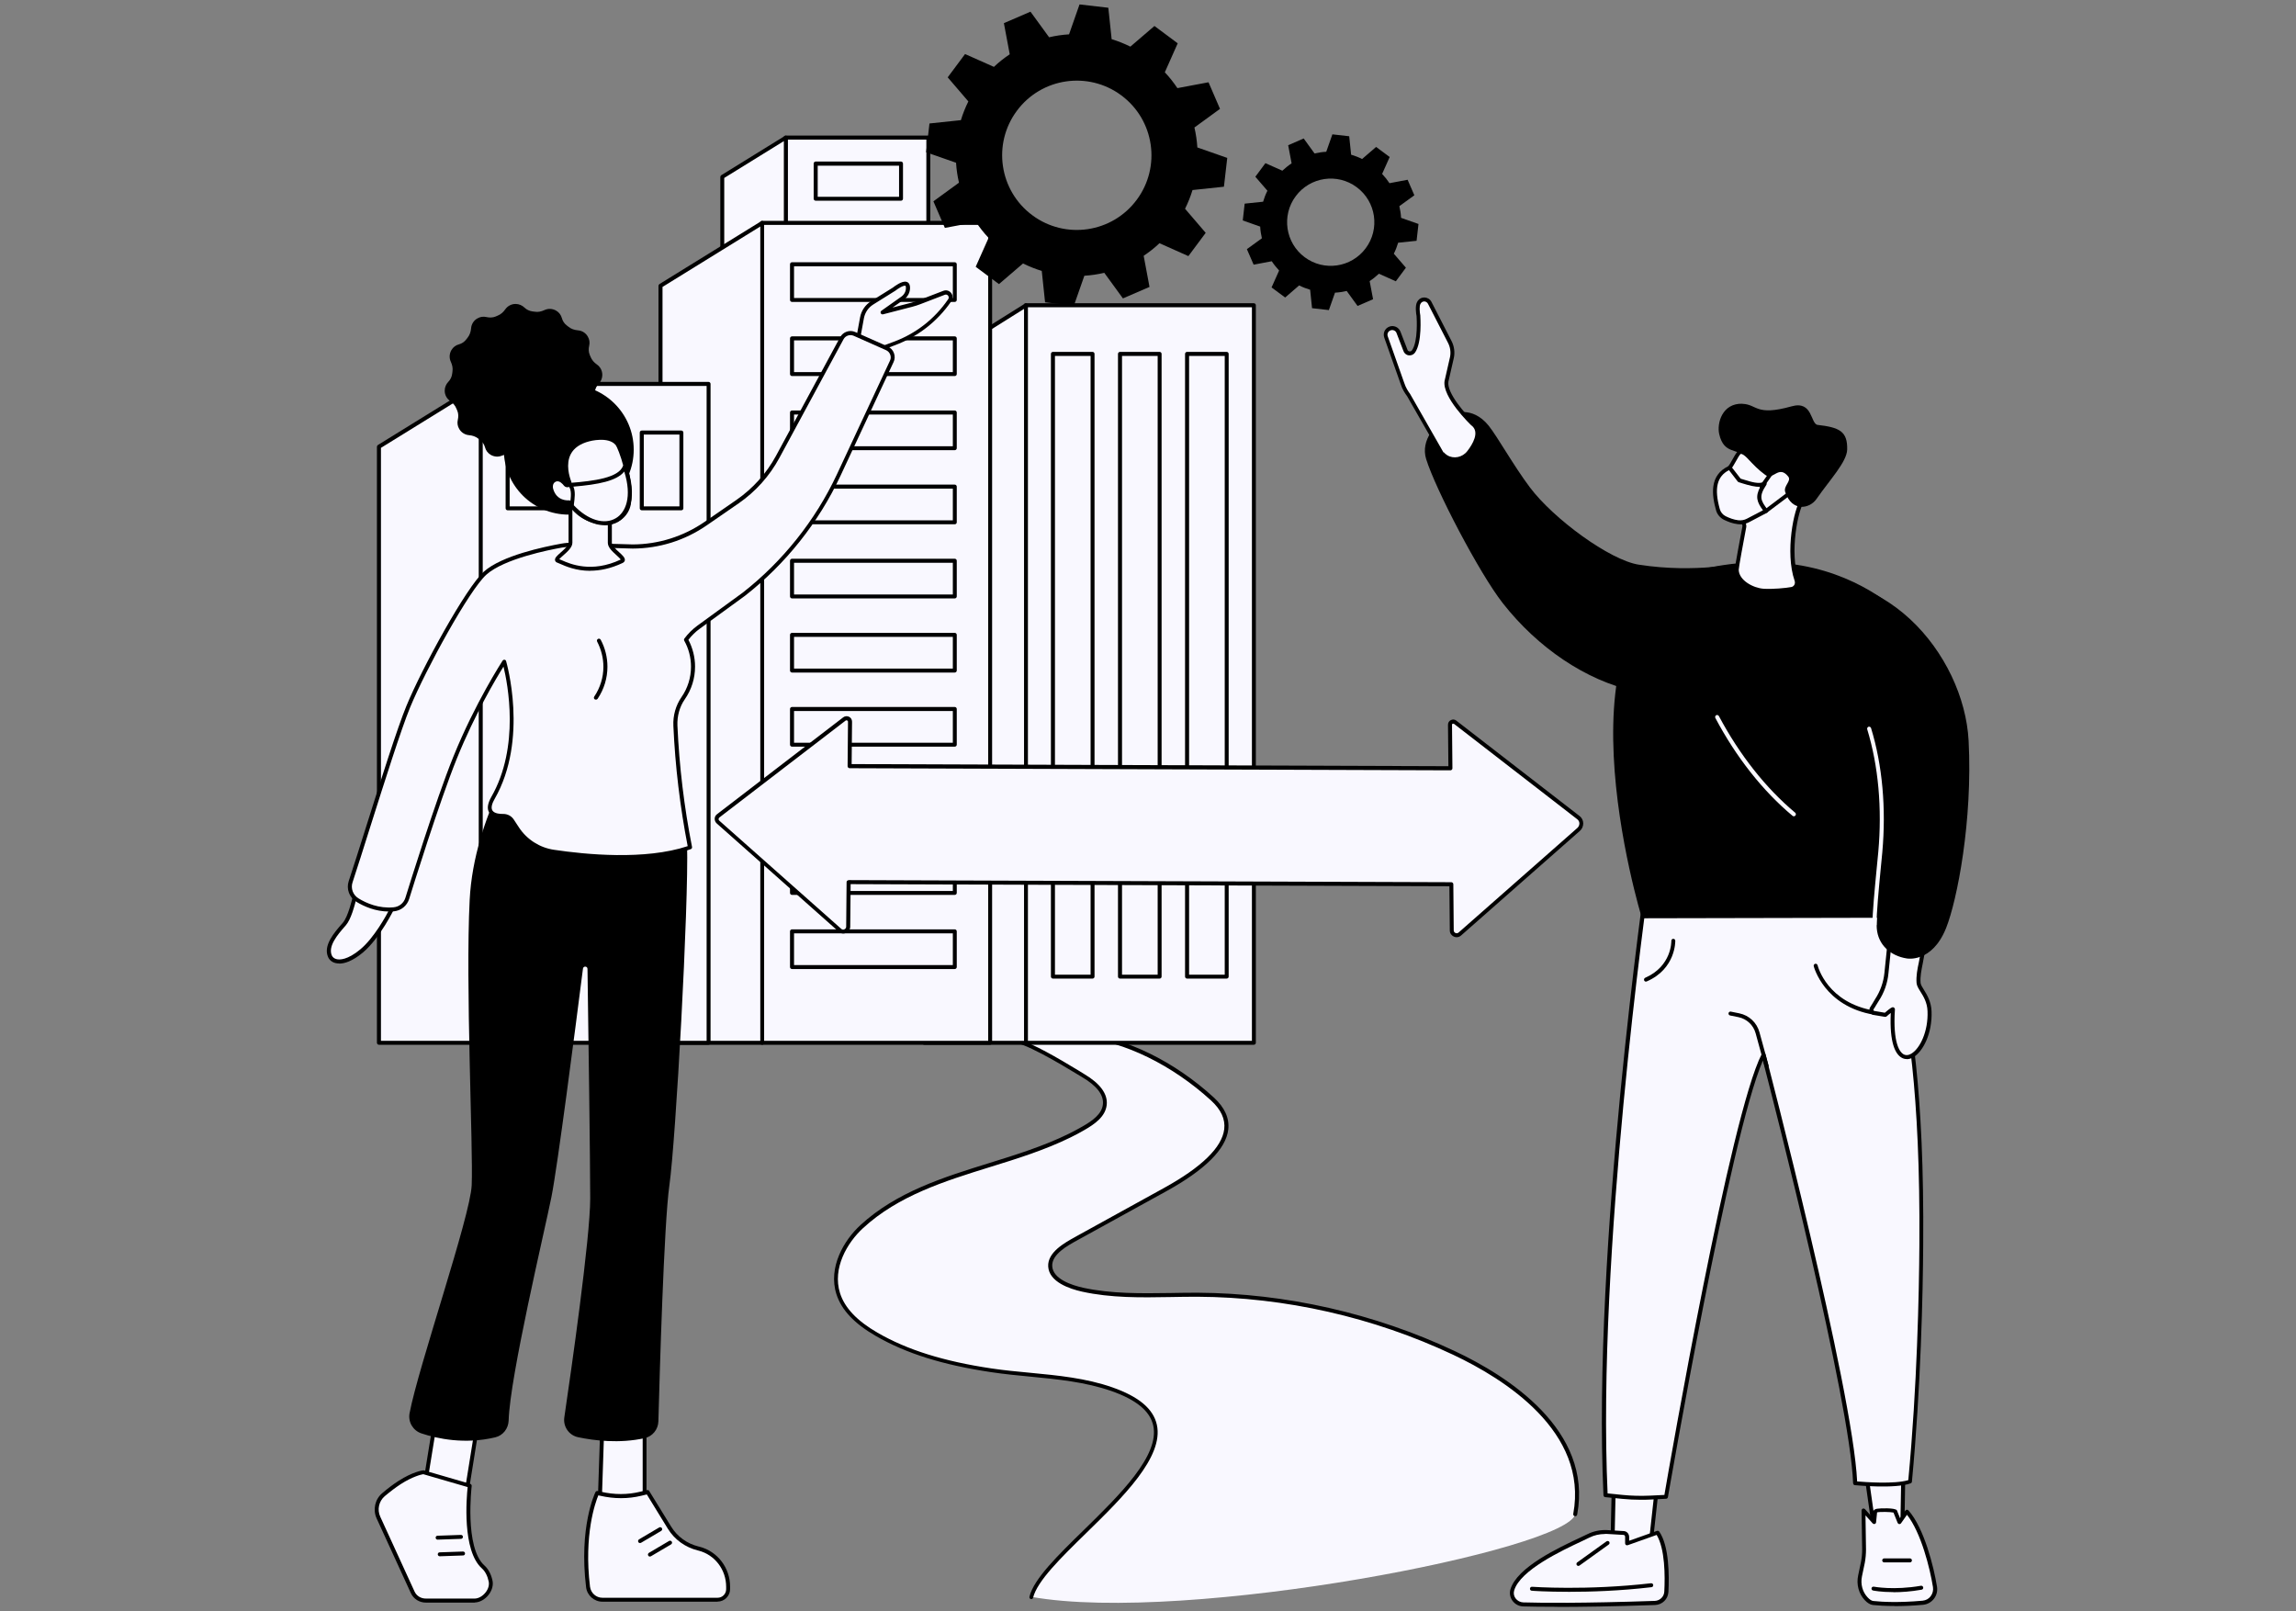 <?xml version="1.0" encoding="UTF-8"?><svg id="Layer_1" xmlns="http://www.w3.org/2000/svg" viewBox="0 0 228 160"><rect x="0" y="0" width="228" height="160" fill="#808080" stroke="none"/><g id="Social_distancing"><path d="m106.24,112.74c-6.71,3.31-14.99,3.84-20.66,9.04-1.83,1.68-3.09,4.3-2.33,6.66.58,1.8,2.17,3.08,3.81,4.03,3.49,2.01,7.45,2.98,11.4,3.57,3.97.59,8.14.53,11.96,1.87,12.87,4.51-6.71,15.4-8,20.65,15.44,2.75,53.37-4.71,54.02-8.24,1.45-7.81-5.87-13.11-12.04-16.01-7.94-3.74-16.69-5.74-25.47-5.78-3.82-.02-7.7.32-11.44-.5-1.14-.25-3.11-.88-3.2-2.31-.08-1.36,1.71-2.27,2.71-2.82,2.9-1.6,5.8-3.19,8.69-4.79,2.97-1.64,8.75-5.31,4.71-9-3.4-3.11-8.21-5.87-12.88-6.3-1.39-.13-2.71-.35-4.1-.31-1.04.03-2.17.53-3.16.81,1.23-.34,6.18,2.8,7.28,3.46,1.1.65,2.3,1.63,2.16,2.9-.12,1.1-1.18,1.8-2.14,2.35-.44.25-.89.49-1.34.71Z" fill="#f9f8ff" stroke-width="0"/><path d="m102.42,158.78s-.03,0-.05,0c-.11-.03-.17-.13-.14-.24.43-1.77,2.84-4.12,5.39-6.61,3.55-3.47,7.56-7.4,6.9-10.38-.32-1.44-1.68-2.56-4.16-3.43-2.58-.9-5.38-1.17-8.08-1.43-1.27-.12-2.58-.25-3.85-.44-4.82-.72-8.46-1.86-11.47-3.6-2.13-1.23-3.4-2.58-3.9-4.14-.85-2.67.75-5.37,2.39-6.87,3.58-3.29,8.25-4.75,12.77-6.15,2.67-.83,5.44-1.69,7.93-2.92.46-.23.91-.47,1.33-.71,1-.57,1.94-1.24,2.04-2.2.1-.93-.59-1.84-2.07-2.71-.13-.08-.31-.19-.53-.32-1.39-.84-5.6-3.4-6.6-3.12-.1.03-.21-.03-.24-.14s.03-.21.14-.24c.28-.08.56-.17.86-.27.77-.26,1.57-.52,2.34-.54,1.02-.03,2.03.09,3,.19.37.04.75.08,1.13.12,4.22.39,9.08,2.76,12.99,6.35,1.08.99,1.56,2.06,1.43,3.18-.23,1.94-2.31,4.01-6.18,6.14l-8.84,4.87c-.95.52-2.53,1.39-2.46,2.56.08,1.28,1.94,1.88,3.04,2.13,2.83.62,5.8.57,8.68.53.89-.02,1.81-.03,2.71-.03,8.75.05,17.59,2.05,25.55,5.8,5.21,2.45,13.71,7.82,12.15,16.23-.02.11-.12.18-.23.16-.11-.02-.18-.12-.16-.23,1.51-8.15-6.83-13.4-11.93-15.8-7.91-3.73-16.69-5.72-25.38-5.76-.9,0-1.82.01-2.71.03-2.9.05-5.89.1-8.77-.54-1.21-.27-3.26-.95-3.35-2.49-.08-1.42,1.64-2.36,2.67-2.93l.14-.08,8.69-4.79c3.75-2.07,5.76-4.03,5.98-5.84.12-.99-.32-1.94-1.3-2.84-3.86-3.53-8.63-5.86-12.77-6.25-.38-.04-.76-.08-1.13-.12-1-.11-1.95-.22-2.94-.19-.71.02-1.48.27-2.22.52,1.41.41,3.72,1.74,5.91,3.07.22.13.4.24.52.32,1.62.96,2.38,2,2.26,3.09-.13,1.14-1.15,1.88-2.24,2.5-.43.25-.88.49-1.35.72-2.52,1.24-5.3,2.11-7.99,2.94-4.48,1.39-9.11,2.83-12.62,6.07-1.55,1.42-3.07,3.97-2.28,6.46.47,1.46,1.68,2.74,3.72,3.92,2.96,1.71,6.56,2.84,11.33,3.55,1.26.19,2.57.31,3.83.43,2.73.26,5.55.53,8.17,1.45,2.62.92,4.06,2.13,4.41,3.71.71,3.2-3.39,7.21-7.01,10.75-2.51,2.45-4.87,4.76-5.28,6.42-.02.09-.1.15-.19.15Z" stroke-width="0"/><rect x="101.86" y="30.31" width="22.65" height="73.23" fill="#f9f8ff" stroke-width="0"/><path d="m124.51,103.74h-22.65c-.11,0-.2-.09-.2-.2V30.31c0-.11.09-.2.2-.2h22.65c.11,0,.2.09.2.2v73.23c0,.11-.09.2-.2.2Zm-22.45-.39h22.26V30.51h-22.26v72.84Z" stroke-width="0"/><polygon points="101.88 103.54 91.78 103.54 91.78 36.65 101.88 30.31 101.88 103.54" fill="#f9f8ff" stroke-width="0"/><path d="m101.88,103.74h-10.1c-.11,0-.2-.09-.2-.2V36.65c0-.07.03-.13.09-.17l10.1-6.33c.06-.04.14-.04.2,0,.06.03.1.1.1.17v73.23c0,.11-.09.2-.2.2Zm-9.9-.39h9.71V30.67l-9.71,6.09v66.6Z" stroke-width="0"/><path d="m108.49,97.17h-3.93c-.11,0-.2-.09-.2-.2v-61.83c0-.11.09-.2.2-.2h3.93c.11,0,.2.09.2.2v61.83c0,.11-.09.2-.2.2Zm-3.73-.39h3.54v-61.44h-3.54v61.44Z" stroke-width="0"/><path d="m115.15,97.17h-3.93c-.11,0-.2-.09-.2-.2v-61.83c0-.11.09-.2.2-.2h3.93c.11,0,.2.09.2.2v61.83c0,.11-.09.2-.2.2Zm-3.73-.39h3.54v-61.44h-3.54v61.44Z" stroke-width="0"/><path d="m121.81,97.17h-3.93c-.11,0-.2-.09-.2-.2v-61.83c0-.11.09-.2.2-.2h3.93c.11,0,.2.09.2.2v61.83c0,.11-.09.2-.2.2Zm-3.73-.39h3.54v-61.44h-3.54v61.44Z" stroke-width="0"/><rect x="78.03" y="13.66" width="14.16" height="50.89" fill="#f9f8ff" stroke-width="0"/><path d="m92.18,64.75h-14.16c-.11,0-.2-.09-.2-.2V13.66c0-.11.09-.2.2-.2h14.16c.11,0,.2.09.2.2v50.89c0,.11-.09.2-.2.2Zm-13.96-.39h13.77V13.86h-13.77v50.5Z" stroke-width="0"/><path d="m89.47,19.93h-8.47c-.11,0-.2-.09-.2-.2v-3.49c0-.11.09-.2.2-.2h8.47c.11,0,.2.09.2.2v3.49c0,.11-.09.2-.2.2Zm-8.27-.39h8.08v-3.09h-8.08v3.09Z" stroke-width="0"/><polygon points="78.04 64.55 71.72 64.55 71.72 17.57 78.04 13.66 78.04 64.55" fill="#f9f8ff" stroke-width="0"/><path d="m78.04,64.75h-6.31c-.11,0-.2-.09-.2-.2V17.57c0-.07.04-.13.09-.17l6.31-3.9c.06-.04.14-.04.2,0,.06.03.1.1.1.17v50.89c0,.11-.09.2-.2.2Zm-6.12-.39h5.92V14.01l-5.92,3.66v46.68Z" stroke-width="0"/><rect x="75.67" y="22.13" width="22.65" height="81.41" fill="#f9f8ff" stroke-width="0"/><path d="m98.32,103.74h-22.65c-.11,0-.2-.09-.2-.2V22.13c0-.11.09-.2.2-.2h22.65c.11,0,.2.09.2.2v81.41c0,.11-.09.2-.2.2Zm-22.45-.39h22.26V22.33h-22.26v81.02Z" stroke-width="0"/><polygon points="75.69 103.54 65.59 103.54 65.59 28.38 75.69 22.13 75.69 103.54" fill="#f9f8ff" stroke-width="0"/><path d="m75.69,103.74h-10.1c-.11,0-.2-.09-.2-.2V28.38c0-.07.04-.13.09-.17l10.1-6.24c.06-.04.14-.04.2,0,.06.03.1.1.1.17v81.41c0,.11-.09.2-.2.2Zm-9.9-.39h9.71V22.49l-9.71,6v74.86Z" stroke-width="0"/><path d="m94.81,29.98h-16.16c-.11,0-.2-.09-.2-.2v-3.54c0-.11.09-.2.2-.2h16.16c.11,0,.2.09.2.2v3.54c0,.11-.09.2-.2.2Zm-15.96-.39h15.77v-3.15h-15.77v3.15Z" stroke-width="0"/><path d="m94.81,37.34h-16.16c-.11,0-.2-.09-.2-.2v-3.54c0-.11.09-.2.2-.2h16.16c.11,0,.2.09.2.2v3.54c0,.11-.09.2-.2.2Zm-15.96-.39h15.77v-3.15h-15.77v3.15Z" stroke-width="0"/><path d="m94.81,44.7h-16.16c-.11,0-.2-.09-.2-.2v-3.54c0-.11.09-.2.2-.2h16.16c.11,0,.2.09.2.2v3.54c0,.11-.09.2-.2.2Zm-15.96-.39h15.77v-3.15h-15.77v3.15Z" stroke-width="0"/><path d="m94.81,52.06h-16.16c-.11,0-.2-.09-.2-.2v-3.54c0-.11.09-.2.2-.2h16.16c.11,0,.2.09.2.2v3.54c0,.11-.09.2-.2.2Zm-15.96-.39h15.77v-3.15h-15.77v3.15Z" stroke-width="0"/><path d="m94.81,59.42h-16.16c-.11,0-.2-.09-.2-.2v-3.54c0-.11.09-.2.2-.2h16.16c.11,0,.2.09.2.2v3.54c0,.11-.09.2-.2.2Zm-15.96-.39h15.77v-3.15h-15.77v3.15Z" stroke-width="0"/><path d="m94.81,66.78h-16.16c-.11,0-.2-.09-.2-.2v-3.54c0-.11.09-.2.2-.2h16.16c.11,0,.2.09.2.2v3.54c0,.11-.09.2-.2.2Zm-15.96-.39h15.77v-3.15h-15.77v3.15Z" stroke-width="0"/><path d="m94.81,74.14h-16.16c-.11,0-.2-.09-.2-.2v-3.54c0-.11.09-.2.2-.2h16.16c.11,0,.2.09.2.2v3.54c0,.11-.09.2-.2.2Zm-15.96-.39h15.77v-3.15h-15.77v3.15Z" stroke-width="0"/><rect x="78.65" y="77.76" width="16.16" height="3.54" fill="#f9f8ff" stroke-width="0"/><path d="m94.81,88.86h-16.16c-.11,0-.2-.09-.2-.2v-3.54c0-.11.09-.2.2-.2h16.16c.11,0,.2.09.2.2v3.54c0,.11-.09.2-.2.2Zm-15.96-.39h15.77v-3.15h-15.77v3.15Z" stroke-width="0"/><path d="m94.81,96.22h-16.16c-.11,0-.2-.09-.2-.2v-3.54c0-.11.09-.2.2-.2h16.16c.11,0,.2.09.2.2v3.54c0,.11-.09.2-.2.2Zm-15.96-.39h15.77v-3.15h-15.77v3.15Z" stroke-width="0"/><rect x="47.71" y="38.12" width="22.65" height="65.42" fill="#f9f8ff" stroke-width="0"/><path d="m70.36,103.74h-22.65c-.11,0-.2-.09-.2-.2V38.12c0-.11.09-.2.2-.2h22.65c.11,0,.2.09.2.2v65.42c0,.11-.09.2-.2.2Zm-22.45-.39h22.26V38.32h-22.26v65.03Z" stroke-width="0"/><polygon points="47.73 103.54 37.62 103.54 37.62 44.36 47.73 38.12 47.73 103.54" fill="#f9f8ff" stroke-width="0"/><path d="m47.73,103.74h-10.1c-.11,0-.2-.09-.2-.2v-59.18c0-.07.04-.13.09-.17l10.1-6.24c.06-.04.14-.04.2,0,.06.03.1.1.1.17v65.42c0,.11-.09.2-.2.2Zm-9.9-.39h9.71V38.47l-9.71,6v58.88Z" stroke-width="0"/><path d="m54.34,50.67h-3.93c-.11,0-.2-.09-.2-.2v-7.52c0-.11.09-.2.2-.2h3.93c.11,0,.2.09.2.2v7.52c0,.11-.09.2-.2.2Zm-3.73-.39h3.54v-7.13h-3.54v7.13Z" stroke-width="0"/><rect x="57.07" y="42.95" width="3.93" height="7.52" fill="#f9f8ff" stroke-width="0"/><path d="m67.66,50.67h-3.93c-.11,0-.2-.09-.2-.2v-7.52c0-.11.09-.2.2-.2h3.93c.11,0,.2.09.2.2v7.52c0,.11-.09.2-.2.2Zm-3.73-.39h3.54v-7.13h-3.54v7.13Z" stroke-width="0"/><rect x="50.41" y="55.35" width="3.93" height="7.52" fill="#f9f8ff" stroke-width="0"/><rect x="57.07" y="55.35" width="3.93" height="7.52" fill="#f9f8ff" stroke-width="0"/><rect x="63.73" y="55.35" width="3.93" height="7.52" fill="#f9f8ff" stroke-width="0"/><rect x="50.41" y="67.75" width="3.93" height="7.52" fill="#f9f8ff" stroke-width="0"/><rect x="57.07" y="67.75" width="3.93" height="7.52" fill="#f9f8ff" stroke-width="0"/><rect x="63.73" y="67.75" width="3.93" height="7.52" fill="#f9f8ff" stroke-width="0"/><rect x="50.41" y="80.15" width="3.93" height="7.52" fill="#f9f8ff" stroke-width="0"/><rect x="57.07" y="80.15" width="3.93" height="7.52" fill="#f9f8ff" stroke-width="0"/><rect x="63.73" y="80.15" width="3.93" height="7.52" fill="#f9f8ff" stroke-width="0"/><path d="m43.19,141.28l-1.03,6.36s2.39,1.12,4.18.44l1.09-6.8h-4.25Z" fill="#f9f8ff" stroke-width="0"/><path d="m45.03,148.5c-1.48,0-2.88-.64-2.95-.68-.08-.04-.12-.12-.11-.21l1.03-6.36c.02-.1.1-.16.19-.16h4.25c.06,0,.11.03.15.07.04.04.05.1.04.16l-1.09,6.8c-.01.07-.06.13-.12.15-.44.17-.92.23-1.38.23Zm-2.65-.98c.51.21,2.35.89,3.79.42l1.04-6.46h-3.85s-.98,6.04-.98,6.04Z" stroke-width="0"/><path d="m42.04,146.19s-.97.13-2.36,1.02c-.58.37-1.14.82-1.6,1.21-.66.56-.86,1.49-.5,2.27l3.4,7.42c.24.52.76.84,1.33.82h4.83c.9-.02,1.76-1.04,1.58-1.92-.11-.52-.32-1.04-.73-1.41-2.11-1.87-1.34-8.07-1.34-8.07l-4.61-1.34Z" fill="#f9f8ff" stroke-width="0"/><path d="m47.15,159.13h-4.84c-.64.01-1.24-.35-1.51-.94l-3.4-7.42c-.39-.86-.17-1.89.55-2.5.57-.49,1.12-.9,1.62-1.22,1.41-.91,2.4-1.05,2.44-1.05.03,0,.05,0,.08,0l4.61,1.34c.09.03.15.12.14.21,0,.06-.73,6.12,1.27,7.9.39.35.66.86.8,1.51.09.45-.05.96-.39,1.4-.36.46-.88.75-1.38.76Zm-4.85-.4h4.84c.37,0,.79-.24,1.08-.61.27-.34.38-.73.31-1.08-.12-.57-.35-1.01-.67-1.3-1.99-1.77-1.53-7.05-1.42-8.08l-4.41-1.28c-.19.03-1.06.23-2.24.99-.49.32-1.02.72-1.58,1.19-.59.5-.77,1.34-.45,2.04l3.4,7.42c.2.45.65.72,1.15.71Z" stroke-width="0"/><path d="m43.46,152.88c-.11,0-.19-.08-.2-.19,0-.11.08-.2.19-.2l2.32-.08c.11,0,.2.08.2.19,0,.11-.08.2-.19.2l-2.32.08s0,0,0,0Z" stroke-width="0"/><path d="m43.67,154.53c-.11,0-.19-.08-.2-.19,0-.11.08-.2.19-.2l2.32-.08c.11,0,.2.08.2.19,0,.11-.08.2-.19.2l-2.32.08s0,0,0,0Z" stroke-width="0"/><path d="m59.79,142.28l-.21,6.31s2.73.8,4.44-.05v-6.69l-4.23.43Z" fill="#f9f8ff" stroke-width="0"/><path d="m62.01,149.13c-1.27,0-2.42-.33-2.49-.35-.09-.03-.14-.11-.14-.19l.21-6.31c0-.1.08-.18.18-.19l4.22-.43c.06,0,.11.01.15.05.04.04.06.09.06.15v6.69c0,.07-.04.14-.11.18-.63.31-1.38.42-2.09.42Zm-2.23-.69c.56.14,2.64.6,4.04-.03v-6.34l-3.84.39-.2,5.98Z" stroke-width="0"/><path d="m59.3,148.25s-1.63,3.38-.91,9.33c.09.72.7,1.27,1.43,1.27h11.44c.58,0,1.05-.47,1.05-1.05v-.24c0-1.77-1.18-3.34-2.89-3.78-.03,0-.06-.01-.08-.02-1.18-.29-2.2-1.02-2.85-2.06l-2.18-3.54-.68.16c-1.33.32-2.67.3-4,0l-.32-.07Z" fill="#f9f8ff" stroke-width="0"/><path d="m71.26,159.04h-11.44c-.82,0-1.52-.62-1.62-1.44-.72-5.94.86-9.3.93-9.44.04-.08.13-.13.22-.11l.32.07c1.33.31,2.65.31,3.91,0l.68-.16c.08-.02.17.02.21.09l2.18,3.54c.61.99,1.58,1.69,2.72,1.97l.09.02c1.79.46,3.04,2.09,3.04,3.97v.24c0,.68-.56,1.24-1.24,1.24Zm-11.84-10.57c-.29.69-1.46,3.93-.83,9.08.08.63.61,1.1,1.23,1.1h11.44c.47,0,.85-.38.85-.85v-.24c0-1.7-1.13-3.18-2.74-3.59l-.08-.02c-1.24-.31-2.3-1.07-2.96-2.14l-2.1-3.42-.54.13c-1.32.32-2.7.32-4.09,0l-.16-.03Z" stroke-width="0"/><path d="m63.56,153.22c-.07,0-.13-.03-.17-.1-.06-.09-.02-.21.07-.27l2-1.18c.09-.06.21-.02.27.07.06.09.02.21-.07.27l-2,1.18s-.07.03-.1.03Z" stroke-width="0"/><path d="m64.54,154.56c-.07,0-.13-.03-.17-.1-.06-.09-.02-.21.07-.27l2-1.18c.09-.06.21-.02.27.07.06.09.02.21-.07.27l-2,1.18s-.07.03-.1.03Z" stroke-width="0"/><path d="m52.69,72.67c-.54.99-5.62,8.27-6.05,16.68-.43,8.41.36,24.65.2,28.34-.13,3.09-5.3,18.02-6.17,22.64-.16.87.34,1.72,1.18,2,1.59.53,4.31,1.11,7.33.39.77-.18,1.3-.87,1.33-1.66.12-4.37,3.57-18.82,4.25-22.21.61-3.06,2.34-16.46,3.13-22.67.04-.28.44-.26.45.02.09,6.1.27,19.15.27,22.8,0,3.96-1.9,17.18-2.57,21.73-.14.92.46,1.79,1.37,1.98,1.57.33,4.09.65,6.61.09.78-.17,1.34-.87,1.36-1.67.12-4.52.55-19.61,1.09-23.42.64-4.49,1.93-27.92,1.76-33.85-.16-5.94-3.21-12.68-3.21-12.68,0,0-10.23-2.37-12.34,1.46Z" stroke-width="0"/><path d="m35.32,88.68s-.46,2.29-1.12,3.07c-.66.77-1.92,2.1-1.44,3.21.28.65,1.44.9,3.15-.53,1.71-1.44,3.12-4.39,3.12-4.39,0,0-2.1-.09-3.71-1.34Z" fill="#f9f8ff" stroke-width="0"/><path d="m33.69,95.67c-.14,0-.26-.02-.36-.04-.35-.08-.62-.3-.75-.6-.5-1.14.6-2.41,1.33-3.25l.14-.16c.51-.6.9-2.24,1.03-2.78.06-.27.07-.31.18-.34.06-.02.13-.01.19.03,1.54,1.2,3.58,1.3,3.6,1.3.07,0,.13.04.16.1.03.06.04.13,0,.19-.06.12-1.45,3.01-3.17,4.46-1.07.89-1.85,1.1-2.35,1.1Zm1.75-6.66c-.23.97-.59,2.28-1.09,2.86l-.14.16c-.66.76-1.66,1.92-1.26,2.84.08.18.25.32.48.37.28.07,1.07.1,2.36-.98,1.37-1.15,2.56-3.33,2.94-4.07-.61-.07-2.04-.32-3.29-1.18Z" stroke-width="0"/><path d="m87.76,34.5l1.04-.39c2.22-.82,4.14-2.31,5.49-4.26l.03-.04c.27-.39-.13-.9-.58-.73l-2.42.93c-.26.1-.52.18-.78.25l-2.9.75,1.98-1.4c.34-.24.56-.63.55-1.04,0-.2-.05-.36-.2-.4-.4-.09-1.19.55-1.19.55l-2.16,1.35c-.53.33-.89.86-1.01,1.48l-.34,1.85,2.5,1.1Z" fill="#f9f8ff" stroke-width="0"/><path d="m87.76,34.7s-.05,0-.08-.02l-2.5-1.1c-.08-.04-.13-.13-.11-.22l.34-1.85c.12-.66.52-1.25,1.1-1.61l2.15-1.34c.17-.13.89-.69,1.35-.58.16.04.35.17.36.58.01.47-.22.92-.63,1.2l-1.11.78,1.86-.48c.26-.07.51-.15.76-.25l2.42-.93c.29-.11.59-.03.78.21.19.24.2.56.03.81l-.03.04c-1.38,2-3.31,3.49-5.58,4.34l-1.04.39s-.05.01-.07.01Zm-2.28-1.41l2.29,1.01.97-.36c2.2-.81,4.06-2.26,5.39-4.19l.03-.04c.09-.13.05-.26-.01-.35-.06-.08-.19-.15-.33-.09l-2.42.93c-.26.1-.53.19-.81.26l-2.9.75c-.09.02-.19-.02-.23-.11-.04-.09-.01-.19.06-.24l1.98-1.4c.3-.21.47-.54.46-.88,0-.15-.04-.21-.05-.21-.21-.05-.73.28-1.02.51,0,0-.01,0-.02.01l-2.16,1.35c-.48.3-.81.79-.92,1.35l-.31,1.7Z" stroke-width="0"/><path d="m88.56,35.89c.23-.49.01-1.08-.49-1.3l-3.22-1.43c-.46-.21-1.01-.02-1.25.43l-6.37,11.78c-.96,1.78-2.33,3.3-3.99,4.45l-3.16,2.18c-2.13,1.47-4.65,2.26-7.24,2.28l-5.92-.17c-.38-.01-.76.02-1.13.08-1.57.28-5.83,1.15-7.61,2.73-1.72,1.52-6.05,9.41-7.64,13.25-1.34,3.24-4.33,13.2-5.72,17.39-.23.69.06,1.45.68,1.83.82.5,2.1,1.05,3.6.91.63-.06,1.15-.49,1.34-1.09.69-2.24,3.11-9.94,4.74-13.96,2.2-5.44,4.89-9.53,4.89-9.53,0,0,2.28,7.6-1.12,13.52-1.12,1.95,1.03,1.77,1.03,1.77.36,0,.69.18.89.48l.51.78c.82,1.24,2.13,2.08,3.6,2.3,3.27.49,9.24,1.06,13.54-.42-.78-3.99-1.27-8.02-1.45-12.08-.04-.97.21-1.93.76-2.73.62-.89.98-1.97.98-3.14,0-.97-.25-1.89-.7-2.68.35-.47.77-.89,1.26-1.25l4.48-3.26c4.03-3.15,7.26-7.2,9.43-11.84l5.27-11.29Z" fill="#f9f8ff" stroke-width="0"/><path d="m38.63,90.51c-1.35,0-2.49-.51-3.23-.96-.71-.43-1.03-1.28-.77-2.06.45-1.35,1.07-3.32,1.73-5.41,1.45-4.59,3.09-9.78,4-11.99,1.55-3.77,5.94-11.77,7.69-13.33,1.79-1.6,5.99-2.47,7.7-2.78.39-.07.78-.1,1.17-.09l5.92.17c2.55-.01,5.02-.79,7.13-2.24l3.16-2.18c1.63-1.13,2.99-2.64,3.93-4.38l6.37-11.78c.29-.53.95-.76,1.5-.51l3.22,1.43c.29.13.51.36.62.66.11.3.1.62-.04.9l-.18-.08.18.08-5.27,11.29c-2.17,4.64-5.45,8.76-9.48,11.91l-4.48,3.26c-.43.31-.81.68-1.14,1.11.43.82.66,1.73.66,2.66,0,1.17-.35,2.29-1.02,3.25-.51.73-.77,1.66-.73,2.61.18,4.05.67,8.1,1.45,12.05.02.1-.04.19-.13.22-4.35,1.5-10.41.91-13.63.43-1.53-.23-2.89-1.1-3.74-2.38l-.51-.78c-.16-.24-.43-.39-.72-.39-.03,0-1.04.08-1.41-.52-.24-.37-.16-.89.21-1.55,2.86-4.99,1.62-11.26,1.21-12.94-.71,1.13-2.84,4.7-4.63,9.12-1.76,4.36-4.44,12.98-4.74,13.95-.21.68-.8,1.16-1.51,1.23-.17.02-.33.02-.49.02Zm18.13-36.22c-.31,0-.63.03-.94.08-1.32.23-5.74,1.11-7.51,2.68-1.71,1.52-6.04,9.45-7.58,13.18-.9,2.19-2.54,7.38-3.99,11.96-.66,2.09-1.28,4.07-1.73,5.42-.2.6.04,1.26.6,1.6.78.48,2.02,1.02,3.48.88.55-.05,1.01-.42,1.17-.95.3-.97,2.98-9.61,4.75-13.98,2.18-5.39,4.88-9.52,4.9-9.56.04-.06.12-.1.19-.09.08.01.14.06.16.14.02.08,2.26,7.75-1.14,13.68-.21.36-.41.85-.22,1.15.21.33.84.35,1.07.34h0c.44,0,.83.21,1.06.57l.51.78c.79,1.19,2.05,2,3.47,2.21,3.15.47,9.02,1.05,13.28-.36-.76-3.92-1.24-7.93-1.42-11.94-.05-1.03.24-2.04.8-2.85.62-.89.95-1.94.95-3.03,0-.9-.23-1.8-.67-2.58-.04-.07-.03-.15.01-.21.37-.5.81-.93,1.3-1.29l4.48-3.26c3.98-3.11,7.23-7.18,9.37-11.76l5.27-11.29c.09-.19.1-.4.02-.6-.07-.2-.22-.35-.41-.44l-3.22-1.43c-.37-.16-.81-.01-1,.34l-6.37,11.78c-.97,1.8-2.37,3.36-4.05,4.52l-3.16,2.18c-2.17,1.5-4.71,2.3-7.35,2.31l-5.92-.17s-.1,0-.15,0Z" stroke-width="0"/><path d="m59.17,69.47s-.08-.01-.11-.03c-.09-.06-.11-.18-.05-.27.59-.88.91-1.9.91-2.96,0-.87-.22-1.73-.62-2.5-.05-.1-.02-.21.08-.27.1-.05.21-.02.27.08.44.82.67,1.75.67,2.68,0,1.14-.34,2.24-.97,3.18-.04.06-.1.09-.16.09Z" stroke-width="0"/><circle cx="56.48" cy="44.65" r="6.45" stroke-width="0"/><path d="m59.81,37.22c0-.43-.21-.8-.54-1.03-.27-.19-.5-.44-.62-.75-.03-.07-.06-.14-.09-.21-.12-.29-.12-.61-.05-.91.07-.3.03-.62-.14-.9-.21-.37-.58-.59-.98-.62-.33-.03-.66-.13-.92-.34-.06-.05-.12-.1-.18-.14-.24-.18-.41-.43-.49-.72-.08-.31-.28-.59-.58-.76-.37-.21-.8-.22-1.16-.05-.3.14-.63.22-.96.16-.08-.01-.15-.02-.23-.03-.3-.04-.57-.17-.79-.38-.23-.22-.54-.36-.88-.36-.43,0-.8.21-1.03.54-.19.27-.44.5-.75.62-.07.03-.14.06-.21.09-.29.12-.61.12-.91.05-.3-.07-.62-.03-.9.14-.37.21-.59.58-.62.98-.03.33-.13.66-.34.92-.05.06-.1.12-.14.18-.18.24-.43.41-.72.49-.31.08-.59.28-.76.58-.21.37-.22.8-.05,1.16.14.3.21.63.16.96-.01.08-.02.15-.03.23-.04.3-.17.57-.38.79-.22.23-.36.54-.36.88,0,.43.21.8.54,1.03.27.19.5.44.62.75.03.07.06.14.09.21.12.29.12.61.05.91-.07.3-.03.62.14.9.21.37.59.59.98.62.33.03.65.13.91.34.06.05.12.1.18.14.24.18.41.43.49.72.08.31.28.59.58.76.35.2.76.22,1.11.07.39-.16.82-.21,1.24-.15.18.02.36.04.55.05.21.41.63.69,1.12.69.6,0,1.1-.42,1.22-.97.44-.13.87-.3,1.27-.5.39.25.9.29,1.32.04.52-.3.74-.91.57-1.45.32-.33.6-.69.84-1.07.46.03.92-.2,1.17-.63.21-.37.22-.8.05-1.16-.14-.3-.21-.63-.16-.96.01-.08.02-.15.03-.23.04-.3.17-.57.38-.79.22-.23.36-.54.36-.88Z" stroke-width="0"/><path d="m56.65,48.32v5.58c0,.73-1.82,1.62-1.23,1.8.51.16,2.89,1.67,6.31.04.56-.27-1.18-1.09-1.18-1.83v-2l-3.91-3.59Z" fill="#f9f8ff" stroke-width="0"/><path d="m58.61,56.68c-1.42,0-2.46-.46-2.98-.69-.11-.05-.21-.09-.26-.11-.18-.05-.23-.16-.25-.24-.05-.24.19-.45.56-.78.33-.29.78-.69.78-.97v-5.58c0-.08.05-.15.12-.18.07-.03.15-.02.21.04l3.91,3.59s.06.09.06.14v2c0,.28.4.64.72.93.35.32.6.55.57.8-.01.08-.06.19-.22.27-1.21.57-2.29.77-3.21.77Zm-3.07-1.15c.07.02.15.06.25.1.81.36,2.95,1.3,5.85-.07-.06-.1-.28-.3-.43-.44-.4-.36-.85-.77-.85-1.22v-1.91l-3.52-3.23v5.13c0,.46-.49.89-.91,1.26-.13.12-.31.27-.39.37Z" stroke-width="0"/><path d="m61.29,44.06c.29.35,1.56,3.72,1.14,5.99-.2,1.12-1.23,1.91-2.37,1.86-1.05-.05-2.51-.44-3.55-2.04,0,0-1.39.14-1.79-1.34,0,0-.16-.71.44-.92.45-.16.83.26.99.47.05.07.14.1.23.08.13-.03.2-.17.15-.29-.31-.8-1.09-3.5,1.92-4.26,0,0,2.02-.55,2.83.44Z" fill="#f9f8ff" stroke-width="0"/><path d="m60.16,52.11s-.08,0-.11,0c-1.07-.05-2.56-.44-3.64-2.03-.38,0-1.51-.13-1.87-1.48-.07-.31-.04-.94.56-1.16.41-.14.85.05,1.22.54,0,0,.02.01.03,0,0,0,.01,0,.02-.01-.2-.56-.62-1.93-.03-3.07.37-.72,1.07-1.21,2.08-1.47.08-.02,2.15-.57,3.03.5.32.4,1.6,3.85,1.19,6.15-.21,1.17-1.26,2.03-2.46,2.03Zm-3.65-2.43c.07,0,.13.03.17.09.99,1.53,2.39,1.9,3.39,1.95,1.06.05,1.99-.69,2.17-1.7.41-2.24-.87-5.56-1.1-5.83-.72-.88-2.6-.38-2.62-.37-.9.23-1.52.66-1.84,1.27-.52,1-.14,2.24.05,2.73.04.11.04.23-.02.34-.05.11-.15.18-.27.21-.16.04-.34-.02-.44-.15-.12-.16-.44-.52-.77-.41-.42.15-.32.64-.31.69.34,1.29,1.52,1.19,1.57,1.18,0,0,.01,0,.02,0Z" stroke-width="0"/><path d="m56.61,48.15c2.63-.2,4.94-.55,5.43-1.8,1.93,5.3-2.06,7.36-5.26,3.89.1-.79.25-1.59-.16-2.09Z" fill="#f9f8ff" stroke-width="0"/><path d="m60.02,52.15c-1.1,0-2.32-.62-3.39-1.78-.04-.04-.06-.1-.05-.16l.03-.2c.09-.69.18-1.35-.15-1.74-.05-.06-.06-.13-.03-.2.03-.07.09-.11.17-.12,2.47-.19,4.81-.52,5.26-1.67.03-.08.11-.12.19-.12.08,0,.15.05.18.13,1.1,3.01.29,4.81-.83,5.5-.41.25-.88.37-1.37.37Zm-3.04-1.98c1.4,1.48,3.04,1.98,4.2,1.27.94-.57,1.61-2.08.81-4.62-.73.93-2.55,1.29-5.05,1.5.22.5.13,1.13.05,1.75v.11Z" stroke-width="0"/><polygon points="185.01 144.11 186.1 151.81 188.91 151.82 189.04 144.25 185.01 144.11" fill="#f9f8ff" stroke-width="0"/><path d="m188.91,152.02h-2.81c-.1-.01-.18-.08-.19-.18l-1.1-7.7c0-.06,0-.12.05-.16.04-.04.1-.07.15-.07l4.04.14c.11,0,.19.09.19.2l-.13,7.57c0,.11-.09.19-.2.19Zm-2.64-.4h2.44s.13-7.18.13-7.18l-3.61-.12,1.04,7.3Z" stroke-width="0"/><path d="m186.01,159.17c1.1.12,2.74.16,4.93-.03.78-.07,1.34-.79,1.21-1.57-.34-2.09-1.29-5.78-2.79-7.47l-.74,1.05-.44-1.09c-.07-.12-1.93-.2-1.97.03l-.11,1.06-1.06-1.18.06,3.88c0,.43-.03.86-.12,1.28l-.28,1.34c-.17.81.04,1.66.6,2.27.22.24.47.4.7.42Z" fill="#f9f8ff" stroke-width="0"/><path d="m188.14,159.47c-.92,0-1.64-.05-2.15-.1-.27-.03-.55-.2-.82-.49-.59-.63-.84-1.55-.65-2.44l.28-1.34c.08-.41.12-.82.12-1.23l-.06-3.88c0-.08.05-.16.12-.19.08-.03.16,0,.22.05l.76.85.07-.62c.04-.21.28-.25.37-.27.27-.05,1.8-.11,1.97.16,0,0,0,.02.01.03l.3.75.53-.76s.09-.08.15-.08c.06,0,.12.02.16.07,1.55,1.75,2.51,5.58,2.83,7.57.07.43-.04.87-.31,1.21-.27.34-.65.55-1.08.59-1.09.1-2.03.13-2.82.13Zm-2.89-8.97l.05,3.36c0,.44-.04.89-.12,1.32l-.28,1.34c-.16.77.05,1.55.56,2.09.2.22.41.35.57.36.94.1,2.55.18,4.89-.03.32-.03.61-.18.8-.44.2-.26.28-.59.23-.91-.3-1.87-1.18-5.41-2.58-7.18l-.59.84c-.04.06-.11.09-.18.08-.07,0-.13-.05-.16-.12l-.41-1.02c-.29-.07-1.35-.09-1.63-.02l-.1.98c0,.08-.06.14-.13.17-.07.02-.15,0-.21-.06l-.71-.79Zm2.83-.27h0Z" stroke-width="0"/><path d="m188.02,158.09c-1.22,0-1.97-.15-2.02-.16-.11-.02-.17-.13-.15-.23.02-.11.13-.17.23-.15.02,0,1.96.38,4.67-.09.11-.02.21.05.23.16.02.11-.05.21-.16.23-1.08.19-2.03.25-2.8.25Z" stroke-width="0"/><path d="m189.66,155.14h-2.55c-.11,0-.2-.09-.2-.2s.09-.2.2-.2h2.55c.11,0,.2.09.2.2s-.09.2-.2.2Z" stroke-width="0"/><polygon points="164.87 144.8 163.88 153.77 160.1 154.56 160.33 144.04 164.87 144.8" fill="#f9f8ff" stroke-width="0"/><path d="m160.1,154.76s-.09-.02-.13-.05c-.05-.04-.07-.1-.07-.16l.23-10.52c0-.06.03-.11.07-.15.04-.04.1-.05.16-.04l4.53.76c.1.02.17.11.16.21l-.99,8.97c0,.08-.07.15-.15.17l-3.77.79s-.03,0-.04,0Zm.42-10.49l-.22,10.05,3.39-.71.95-8.65-4.13-.69Z" stroke-width="0"/><path d="m165.48,158.05c.08-1.57.09-4.47-.87-5.86l-3.02,1.08v-.65c0-.21-.15-.38-.34-.39l-1.68-.1c-.63-.04-1.25.09-1.83.38-1.69.83-6.84,2.97-7.56,5.37-.21.71.34,1.42,1.08,1.44,1.7.05,5.77.1,13.09-.15.61-.02,1.1-.5,1.13-1.11Z" fill="#f9f8ff" stroke-width="0"/><path d="m154.64,159.55c-1.55,0-2.66-.02-3.38-.04-.42-.01-.82-.22-1.07-.57-.24-.33-.31-.74-.2-1.12.65-2.2,4.73-4.11,6.92-5.14.29-.13.54-.25.74-.35.6-.3,1.27-.43,1.93-.4l1.68.1c.29.02.52.27.52.59v.37l2.76-.98c.08-.03.18,0,.23.07.99,1.44.99,4.37.91,5.99-.04.72-.61,1.27-1.32,1.3-4.29.15-7.47.19-9.71.19Zm4.72-7.23c-.53,0-1.06.12-1.54.36-.2.1-.46.22-.75.36-1.98.93-6.11,2.86-6.71,4.89-.08.27-.03.55.14.78.18.24.46.39.76.4,1.78.05,5.83.1,13.07-.15.51-.02.92-.42.94-.93.08-1.52.08-4.23-.76-5.62l-2.87,1.02c-.06.02-.13.01-.18-.02-.05-.04-.08-.1-.08-.16v-.65c0-.1-.07-.19-.15-.19l-1.68-.1c-.06,0-.13,0-.19,0Z" stroke-width="0"/><path d="m155.8,158.06c-2.25,0-3.66-.1-3.69-.11-.11,0-.19-.1-.18-.21s.1-.19.21-.18c.05,0,5.37.39,11.81-.35.11-.01.21.06.22.17.01.11-.06.21-.17.22-3.16.37-6.05.46-8.19.46Z" stroke-width="0"/><path d="m156.74,155.49c-.06,0-.12-.03-.16-.08-.06-.09-.04-.21.04-.27l2.91-2.09c.09-.06.21-.04.27.04.06.09.04.21-.04.27l-2.91,2.09s-.07.04-.11.04Z" stroke-width="0"/><path d="m163.69,86.57s-5.41,37.12-4.26,61.89l1.69.17c.91.09,1.82.11,2.73.07l1.6-.08s6.45-37.64,9.67-43.89c0,0,8.76,33.47,9.1,42.54,0,0,3.9.39,5.45-.17.83-8.75,1.07-17.81,1.12-23.49.12-16.27-1.44-23.67-2.29-27.17-.78-3.22-1.62-5.84-2.24-7.61l-2.05-5.84-20.53,3.59Z" fill="#f9f8ff" stroke-width="0"/><path d="m162.94,148.92c-.61,0-1.23-.03-1.84-.09l-1.69-.17c-.1,0-.17-.09-.18-.19-1.14-24.51,4.21-61.56,4.26-61.93.01-.08.08-.15.16-.16l20.53-3.59c.09-.02.19.04.22.13l2.05,5.84c.86,2.49,1.62,5.06,2.24,7.63,1.04,4.27,2.41,11.75,2.29,27.22-.03,4.77-.23,14.16-1.12,23.51,0,.08-.06.14-.13.17-1.58.57-5.37.19-5.53.18-.1,0-.17-.09-.18-.19-.31-8.32-7.85-37.68-8.96-41.97-3.24,7.4-9.36,42.98-9.43,43.35-.02.09-.09.16-.18.16l-1.6.08c-.31.02-.62.02-.92.02Zm-3.32-.63l1.52.15c.89.09,1.8.11,2.7.07l1.44-.07c.51-2.99,6.54-37.72,9.67-43.79.04-.07.12-.11.2-.11.08,0,.15.07.17.15.09.33,8.66,33.18,9.1,42.41.74.06,3.7.29,5.08-.13.88-9.29,1.07-18.61,1.1-23.35.11-15.43-1.25-22.87-2.28-27.13-.62-2.56-1.37-5.11-2.23-7.59l-1.99-5.69-20.22,3.53c-.36,2.53-5.32,37.84-4.24,61.55Z" stroke-width="0"/><path d="m175.43,106.02c-.09,0-.17-.06-.19-.14l-.9-3.28c-.22-.81-.88-1.43-1.7-1.6l-.84-.17c-.11-.02-.17-.13-.15-.23.02-.11.13-.17.23-.15l.84.17c.97.2,1.74.92,2,1.88l.9,3.28c.03.1-.03.21-.14.24-.02,0-.03,0-.05,0Z" stroke-width="0"/><path d="m186.14,100.76s-.02,0-.03,0c-4.98-.83-5.99-4.78-6-4.82-.03-.11.04-.21.14-.24.1-.03.21.04.24.14.04.15.97,3.74,5.68,4.52.11.02.18.12.16.23-.02.1-.1.16-.19.16Z" stroke-width="0"/><path d="m163.45,97.47c-.08,0-.15-.04-.18-.12-.04-.1,0-.21.1-.26,2.66-1.16,2.6-3.64,2.6-3.67,0-.11.08-.2.19-.2.11,0,.2.08.2.19,0,.03.07,2.78-2.83,4.04-.03.01-.05.02-.08.02Z" stroke-width="0"/><path d="m187.82,91.19c.04.78-.31,3.67-.48,5.42-.09.96-.42,1.88-.95,2.69-.25.38-.34.61-.48.78-.16.2-.02.49.23.5l1.09.18s.76-.66.75-.54c-.5,7.72,3.81,4.68,3.63.18-.06-1.49-1.04-2.21-1.08-2.81-.09-1.21.42-2.34.52-4,.07-1.09-3.32-3.95-3.23-2.4Z" fill="#f9f8ff" stroke-width="0"/><path d="m189.34,105.16c-.19,0-.37-.05-.54-.16-.56-.35-1.18-1.4-1.04-4.42-.13.1-.28.22-.41.34-.04.04-.1.05-.16.05l-1.08-.18c-.19-.01-.35-.13-.43-.3-.08-.17-.05-.37.06-.52.06-.08.12-.18.19-.3.07-.12.16-.28.28-.47.51-.78.83-1.68.92-2.6.05-.49.11-1.06.17-1.65.16-1.5.34-3.19.31-3.74-.02-.35.12-.51.24-.59.25-.15.63-.06,1.14.25.93.57,2.3,1.95,2.25,2.75-.05.77-.18,1.43-.3,2.02-.14.71-.27,1.32-.22,1.95.01.18.16.42.33.69.3.49.72,1.16.76,2.13.09,2.23-.87,4.02-1.81,4.57-.22.13-.44.19-.65.19Zm-1.37-5.15s.06.01.09.03c.07.04.12.12.11.2-.22,3.4.51,4.23.83,4.43.23.14.5.13.79-.04.86-.5,1.7-2.21,1.62-4.22-.03-.87-.4-1.46-.7-1.94-.2-.32-.37-.59-.39-.87-.05-.69.08-1.36.23-2.06.12-.6.25-1.22.3-1.96.03-.51-1.06-1.78-2.06-2.39-.44-.27-.67-.28-.73-.24-.04.02-.06.11-.05.23.03.58-.14,2.22-.31,3.8-.06.59-.12,1.16-.17,1.65-.09.99-.43,1.95-.98,2.78-.12.18-.2.32-.27.44-.08.13-.14.25-.22.35-.04.05-.02.1-.01.12,0,.02.04.07.1.07,0,0,.02,0,.02,0l1,.17c.52-.45.7-.55.8-.55Z" stroke-width="0"/><path d="m179.63,67.86c.93.27,3.26.04,5.1,2.49,2.22,2.96,2.31,11.38,2.21,15-.07,2.52-.67,5.54-.57,6.83.12,1.63,1.36,2.74,2.98,2.99,0,0,2.49.49,3.9-3.01,1.11-2.78,2.65-10.7,2.24-18.6-.45-8.56-8.6-18.45-19.31-15.57l3.46,9.87Z" stroke-width="0"/><path d="m162.74,56.07c-2.89-.45-8.48-4.56-10.82-7.68-1.63-2.17-3.21-5.02-4.09-6.12-1.68-2.08-3.59-1.15-3.59-1.15-1.73.83-3.19,2.61-2.62,4.46.93,3,5.3,11.37,7.61,14.31,6.94,8.86,19.17,13,26.32,4.25l-2.37-8.29c-.07.02-4.74,1.11-10.43.22Z" stroke-width="0"/><path d="m139.9,39.23c-.2-.27-.44-.59-.63-1.19l-1.62-4.58c-.12-.33.05-.7.38-.83.34-.14.73.03.86.38l.68,1.76c.1.37.59.46.81.15.7-.98.5-3.54.5-3.54,0,0-.18-.97.05-1.31l.06-.09c.25-.35.8-.29,1.01.1l1.98,3.86c.26.49.34,1.05.22,1.57l-.54,2.35c-.24,1.52,2.6,4.23,2.6,4.23.99.77.13,2.15-.38,2.82-.54.7-1.52.92-2.26.46-.15-.09-.28-.21-.4-.34l-3.31-5.79Z" fill="#f9f8ff" stroke-width="0"/><path d="m144.46,45.8c-.33,0-.66-.09-.96-.27-.17-.1-.32-.23-.44-.38,0,0-.01-.02-.02-.03l-3.31-5.78c-.22-.3-.46-.64-.65-1.24l-1.62-4.58c-.15-.44.06-.91.49-1.08.21-.09.45-.08.66.01.21.09.37.26.46.48l.68,1.76c.03.12.11.19.21.2.1.02.19-.02.25-.1.63-.89.47-3.23.46-3.4-.04-.2-.18-1.06.08-1.45l.06-.09c.15-.21.41-.33.67-.31.29.02.54.18.67.44l1.98,3.86c.28.53.36,1.14.24,1.7l-.54,2.36c-.18,1.14,1.76,3.3,2.54,4.04.8.63.67,1.75-.36,3.09-.39.5-.98.77-1.56.77Zm-1.09-.89c.1.11.21.21.34.29.64.4,1.52.22,2-.41.52-.67,1.26-1.89.42-2.54,0,0-.01,0-.02-.01-.12-.11-2.91-2.81-2.66-4.41l.54-2.37c.1-.48.03-.99-.21-1.44l-1.98-3.86c-.07-.13-.2-.22-.35-.23-.13,0-.25.05-.33.15l-.06.09c-.13.19-.09.79-.02,1.16,0,0,0,.01,0,.02,0,.11.2,2.64-.53,3.67-.15.2-.39.3-.64.26-.25-.04-.45-.22-.52-.47l-.67-1.74c-.04-.12-.13-.21-.25-.26-.11-.05-.24-.05-.36,0-.23.09-.35.35-.26.59l1.62,4.58c.18.55.39.85.6,1.14,0,0,0,.01.01.02l3.3,5.78Z" stroke-width="0"/><path d="m192.77,65.5s-6.91-12.44-23.15-9.12c-16.24,3.32-6.57,34.8-6.57,34.8l23.5-.05,6.22-25.62Z" stroke-width="0"/><path d="m186.14,91.99c-.11,0-.2-.09-.2-.19-.01-1.11.22-3.48.42-5.56.06-.58.11-1.14.16-1.65.39-4.33.01-8.54-1.1-12.18-.03-.1.03-.21.13-.25.1-.03.21.03.25.13,1.13,3.69,1.51,7.95,1.12,12.33-.05.51-.1,1.07-.16,1.65-.2,2.08-.42,4.43-.41,5.52,0,.11-.09.2-.19.2h0Z" fill="#f9f8ff" stroke-width="0"/><path d="m178.14,81.06s-.09-.01-.13-.05c-2.96-2.47-5.61-5.83-7.67-9.72-.05-.1-.01-.21.08-.27s.21-.01.27.08c2.04,3.84,4.66,7.16,7.58,9.6.08.07.09.19.02.28-.04.05-.09.07-.15.07Z" fill="#f9f8ff" stroke-width="0"/><path d="m173.22,52.29c.02-.25-.12-.49-.35-.59l-1.62-.41c-.22-.1-.35-.33-.32-.57l.29-2.18-.65-.66c-.05-.05-.05-.14,0-.19l1.2-1.26c.4-.48.84-1.66,1.13-1.56,0,0,7.03-.26,7.11,2.91.01.46-.16.9-.45,1.26l-.61.74c-.61.74-1.49,5.1-.55,7.82.14.39-.07.81-.48.89-.48.09-1.92.23-2.8.17-1.16-.09-2.63-.93-2.65-2.09,0-.3.76-4.28.76-4.28Z" fill="#f9f8ff" stroke-width="0"/><path d="m175.62,58.87c-.19,0-.37,0-.52-.02-1.33-.1-2.82-1.06-2.83-2.28,0-.31.63-3.62.76-4.31.01-.16-.08-.31-.22-.38l-1.6-.4s-.02,0-.03-.01c-.3-.13-.48-.45-.44-.78l.28-2.09-.59-.59c-.13-.13-.13-.33,0-.46l1.2-1.26c.13-.16.28-.43.43-.7.31-.55.55-.99.87-.92.45-.01,4.81-.1,6.56,1.54.47.44.71.96.73,1.56.01.49-.16.98-.49,1.39l-.61.74c-.54.66-1.45,4.91-.52,7.63.09.25.06.53-.06.75-.12.21-.32.35-.56.4-.41.08-1.47.19-2.33.19Zm-4.31-7.76l1.6.4s.02,0,.03.01c.31.13.5.45.47.79,0,0,0,.01,0,.02-.29,1.52-.75,4.02-.75,4.24.02,1.06,1.45,1.82,2.47,1.89.85.06,2.26-.07,2.75-.17.13-.02.23-.1.3-.21.07-.12.08-.28.03-.42-.97-2.81-.06-7.22.59-8.01l.61-.74c.27-.33.42-.73.4-1.13-.01-.5-.21-.92-.6-1.28-1.69-1.58-6.26-1.43-6.31-1.43-.01,0-.02,0-.04,0-.11.07-.33.47-.47.72-.16.28-.32.57-.48.77l-1.16,1.22.61.62s.06.1.05.16l-.29,2.18c-.02.15.06.29.19.36Zm1.91,1.18h0,0Z" stroke-width="0"/><path d="m173.04,40.1c1.46.05,1.3,1.25,4.86.25,2.14-.61,1.87,1.75,2.6,1.84,2.14.25,2.98.62,2.93,2.46-.04,1.22-1.72,2.99-3.05,4.9-.69.99-2.44,1.3-3.1-.69-.21-.62.66-1.09.29-1.55-.95-1.18-1.48.43-2.27-.15-.75-.56-1.06-.9-1.84-1.72-.95-.98-2.27-.28-2.74-2.35-.24-1.08.31-3.07,2.31-3Z" stroke-width="0"/><path d="m171.76,46.43l.97,1.25c.9.26,1.81.63,2.5.34-.82,1.24-.6,1.74.15,2.7l-1.79.94c-.3.16-.64.22-.98.18-.48-.05-.9-.22-1.31-.42-.34-.16-.6-.47-.7-.83-.52-1.86-.48-3.43,1.16-4.17Z" fill="#f9f8ff" stroke-width="0"/><path d="m172.8,52.06c-.07,0-.14,0-.21-.01-.55-.06-1.02-.26-1.38-.43-.39-.19-.69-.54-.8-.95-.41-1.46-.72-3.5,1.27-4.4.08-.04.18-.01.24.06l.93,1.2c.11.03.22.07.33.1.75.23,1.45.45,1.98.23.08-.03.17,0,.23.06.05.07.06.16.01.23-.76,1.14-.58,1.54.14,2.47.04.05.05.11.04.16-.01.06-.05.11-.1.13l-1.79.94c-.27.14-.57.22-.88.22Zm-1.1-5.38c-1.21.62-1.49,1.82-.92,3.87.09.31.3.57.59.71.35.17.76.34,1.25.4.3.03.6-.02.86-.16l1.59-.83c-.59-.8-.8-1.35-.26-2.34-.55.04-1.17-.15-1.77-.33-.13-.04-.26-.08-.38-.12-.04-.01-.07-.04-.1-.07l-.87-1.13Z" stroke-width="0"/><path d="m174.94,48.52s-.08-.01-.11-.04c-.09-.06-.11-.18-.05-.27l.93-1.32c.06-.09.18-.11.27-.05.09.06.11.18.05.27l-.93,1.32c-.04.05-.1.08-.16.08Z" stroke-width="0"/><path d="m175.38,50.93c-.06,0-.12-.03-.16-.08-.07-.09-.05-.21.04-.27l2.8-2.11c.09-.07.21-.05.27.04.07.09.05.21-.04.27l-2.8,2.11s-.08.04-.12.04Z" stroke-width="0"/><path d="m156.75,81.19l-12.25-9.48c-.2-.16-.51,0-.5.26l.04,4.32-59.66-.21.04-4.41c0-.29-.33-.45-.56-.27l-12.52,9.61c-.2.15-.22.45-.03.62l12.13,10.76c.31.27.81.05.81-.37l.04-4.42,59.85.21.04,4.59c0,.42.5.63.81.35l11.79-10.38c.36-.32.35-.88-.02-1.17Z" fill="#f9f8ff" stroke-width="0"/><path d="m144.65,93.06c-.09,0-.19-.02-.28-.06-.24-.11-.4-.34-.4-.61l-.04-4.39-59.46-.21-.04,4.22c0,.27-.16.51-.41.62-.25.11-.52.07-.72-.11l-12.13-10.76c-.13-.12-.2-.28-.2-.46,0-.18.09-.35.24-.46l12.52-9.61c.17-.13.39-.15.58-.06.19.09.3.28.3.49l-.04,4.21,59.26.21-.04-4.12c0-.2.11-.38.29-.46.18-.09.38-.07.53.05l12.25,9.48c.22.17.35.43.36.71,0,.29-.11.57-.33.76l-11.79,10.38c-.13.12-.29.18-.46.18Zm-60.38-5.67h0l59.85.21c.11,0,.19.09.2.19l.04,4.59c0,.11.06.21.17.26.11.05.23.03.32-.05l11.79-10.38c.13-.12.2-.28.2-.45,0-.16-.08-.31-.21-.41l-12.25-9.48s-.1-.02-.12-.01c-.02,0-.07.04-.07.11l.04,4.32c0,.05-.02.1-.06.14-.04.04-.09.06-.14.06h0l-59.66-.21c-.05,0-.1-.02-.14-.06-.04-.04-.06-.09-.06-.14l.04-4.41c0-.08-.06-.12-.08-.13-.02-.01-.09-.04-.17.02l-12.52,9.61c-.05.04-.08.1-.08.16,0,.03,0,.1.06.15l12.13,10.76c.08.07.2.09.3.04.11-.05.18-.15.18-.27l.04-4.42c0-.11.09-.19.2-.19Z" stroke-width="0"/></g><path d="m125.66,16.2l-1,1.35,1.2,1.39c-.18.35-.32.72-.43,1.09l-1.83.19-.19,1.67,1.73.61c.02.39.08.78.17,1.16l-1.49,1.08.67,1.54,1.8-.34c.21.32.46.63.73.92l-.75,1.68,1.35,1,1.39-1.2c.35.18.72.32,1.09.43l.19,1.83,1.67.19.61-1.73c.39-.02.78-.08,1.16-.17l1.08,1.49,1.54-.67-.34-1.8c.32-.21.63-.46.92-.73l1.68.75,1-1.35-1.2-1.39c.18-.35.32-.72.43-1.09l1.83-.19.19-1.67-1.73-.61c-.02-.39-.08-.78-.17-1.16l1.49-1.08-.67-1.54-1.8.34c-.21-.32-.46-.63-.73-.92l.75-1.68-1.35-1-1.39,1.2c-.35-.18-.72-.32-1.09-.43l-.19-1.83-1.67-.19-.61,1.73c-.39.02-.78.08-1.16.17l-1.08-1.49-1.54.67.34,1.8c-.32.21-.63.46-.92.73l-1.68-.75Zm9.07,2.39c1.92,1.43,2.32,4.14.89,6.06-1.43,1.92-4.14,2.32-6.06.89-1.92-1.43-2.32-4.14-.89-6.06,1.43-1.92,4.14-2.32,6.06-.89Z" stroke-width="0"/><path d="m95.83,5.37l-1.72,2.31,2.05,2.39c-.3.61-.55,1.23-.74,1.86l-3.12.33-.33,2.86,2.97,1.04c.04.67.14,1.33.29,1.98l-2.54,1.85,1.14,2.64,3.09-.58c.37.55.78,1.08,1.25,1.57l-1.28,2.87,2.31,1.72,2.39-2.05c.61.3,1.23.55,1.86.74l.33,3.12,2.86.33,1.04-2.97c.67-.04,1.33-.14,1.98-.29l1.85,2.54,2.64-1.14-.58-3.09c.55-.37,1.08-.78,1.57-1.25l2.87,1.28,1.72-2.31-2.05-2.39c.3-.61.55-1.23.74-1.86l3.12-.33.33-2.86-2.97-1.04c-.04-.67-.14-1.33-.29-1.98l2.54-1.85-1.14-2.64-3.09.58c-.37-.55-.78-1.08-1.25-1.57l1.28-2.88-2.31-1.72-2.39,2.05c-.61-.3-1.23-.55-1.86-.74l-.33-3.12-2.86-.33-1.04,2.97c-.67.04-1.33.14-1.98.29l-1.85-2.54-2.64,1.14.58,3.09c-.55.37-1.08.78-1.57,1.25l-2.88-1.28Zm15.52,4.1c3.29,2.44,3.97,7.09,1.53,10.37-2.44,3.29-7.09,3.97-10.37,1.53-3.29-2.44-3.97-7.09-1.53-10.37,2.44-3.29,7.09-3.97,10.37-1.53Z" stroke-width="0"/></svg>